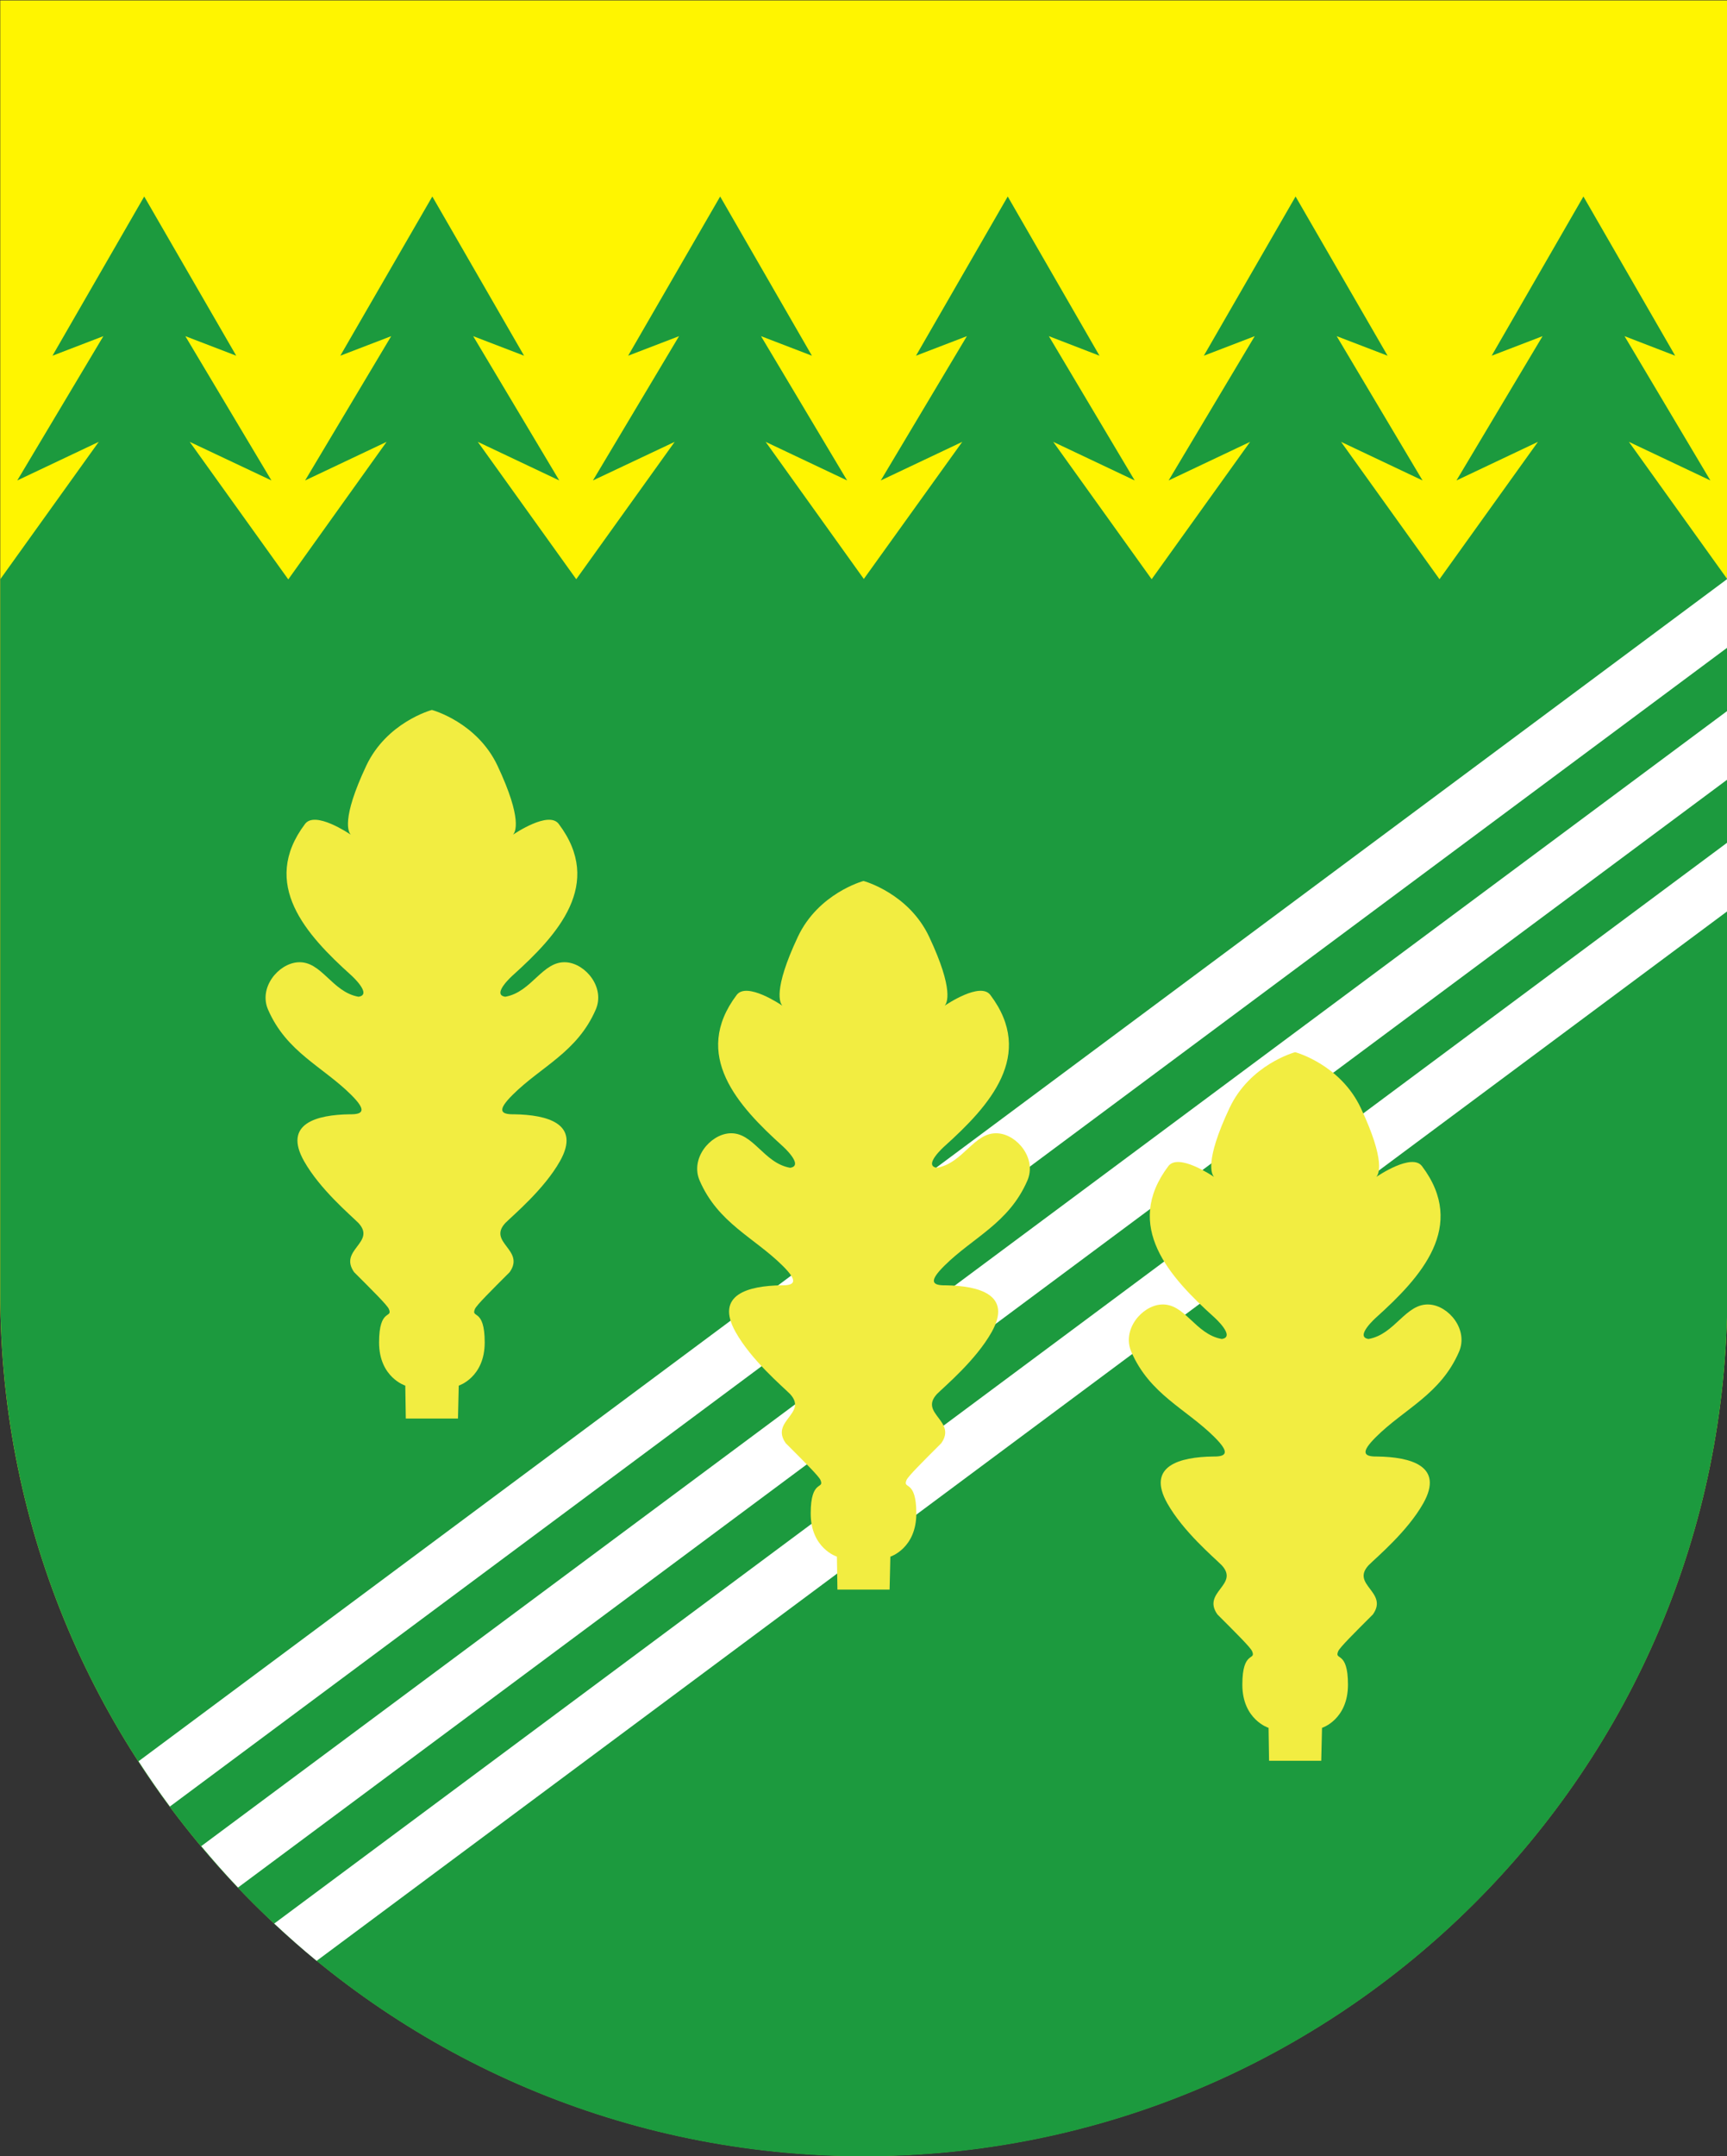 <?xml version="1.0" encoding="UTF-8" standalone="no"?>
<!-- Created with Inkscape (http://www.inkscape.org/) -->
<svg
   xmlns:svg="http://www.w3.org/2000/svg"
   xmlns="http://www.w3.org/2000/svg"
   version="1.0"
   width="500"
   height="624"
   id="svg2">
  <rect width="100%" height="100%" fill="#333333" stroke="none"/>
  <defs
     id="defs5" />
  <rect
     width="0.177"
     height="1.414"
     x="251.907"
     y="92.358"
     transform="translate(-23.335,341.847)"
     style="opacity:1;color:#000000;fill:#1c103e;fill-opacity:1;fill-rule:nonzero;stroke:none;stroke-width:3;stroke-linecap:butt;stroke-linejoin:miter;marker:none;marker-start:none;marker-mid:none;marker-end:none;stroke-miterlimit:4;stroke-dasharray:none;stroke-dashoffset:0;stroke-opacity:1;visibility:visible;display:inline;overflow:visible"
     id="rect2167" />
  <g
     transform="matrix(2.381,0,0,2.382,-936.038,-39.57)"
     id="g3229">
    <g
       transform="translate(72.345,-2.511)"
       id="g3210">
      <path
         d="M -391.281,-146.844 L -391.281,9.25 C -391.287,9.696 -391.281,10.146 -391.281,10.594 C -391.281,68.554 -344.241,115.594 -286.281,115.594 C -228.321,115.594 -181.281,68.554 -181.281,10.594 C -181.281,10.146 -181.276,9.696 -181.281,9.25 L -181.281,-146.844 L -391.281,-146.844 z "
         transform="matrix(1,0,0,0.998,712.095,165.724)"
         style="opacity:1;color:#000000;fill:#fff500;fill-opacity:1;fill-rule:nonzero;stroke:none;stroke-width:3;stroke-linecap:butt;stroke-linejoin:miter;marker:none;marker-start:none;marker-mid:none;marker-end:none;stroke-miterlimit:4;stroke-dasharray:none;stroke-dashoffset:0;stroke-opacity:1;visibility:visible;display:inline;overflow:visible"
         id="rect2182" />
      <path
         d="M 338.312,43 L 327.156,62.344 L 333.344,59.969 L 322.875,77.5 L 332.781,72.812 L 320.812,89.5 L 320.812,174.969 C 320.807,175.414 320.812,175.866 320.812,176.312 C 320.813,234.176 367.854,281.125 425.812,281.125 C 483.771,281.125 530.812,234.176 530.812,176.312 C 530.813,175.866 530.818,175.414 530.812,174.969 L 530.812,89.5 L 518.844,72.812 L 528.75,77.5 L 518.312,59.969 L 524.469,62.344 L 513.312,43 L 502.156,62.344 L 508.344,59.969 L 497.875,77.5 L 507.781,72.812 L 495.812,89.5 L 483.844,72.812 L 493.75,77.5 L 483.312,59.969 L 489.5,62.344 L 478.312,43 L 467.156,62.344 L 473.344,59.969 L 462.875,77.5 L 472.781,72.812 L 460.812,89.5 L 448.844,72.812 L 458.75,77.5 L 448.312,59.969 L 454.469,62.344 L 443.312,43 L 432.156,62.344 L 438.344,59.969 L 427.875,77.5 L 437.781,72.812 L 425.812,89.469 L 413.875,72.812 L 423.781,77.5 L 413.312,59.969 L 419.5,62.344 L 408.344,43 L 397.156,62.344 L 403.344,59.969 L 392.875,77.5 L 402.812,72.812 L 390.844,89.5 L 378.875,72.812 L 388.781,77.5 L 378.312,59.969 L 384.5,62.344 L 373.344,43 L 362.156,62.344 L 368.344,59.969 L 357.875,77.5 L 367.781,72.812 L 355.844,89.5 L 355.812,89.5 L 343.844,72.812 L 353.781,77.5 L 343.312,59.969 L 349.5,62.344 L 338.312,43 z "
         transform="matrix(1,0,0,1,7.5872344e-3,0)"
         style="fill:#1c9a3e;fill-opacity:1;fill-rule:evenodd;stroke:none;stroke-width:1px;stroke-linecap:butt;stroke-linejoin:miter;stroke-opacity:1"
         id="path2165" />
      <path
         d="M 887.188,106.375 L 694,250.031 C 695.216,251.907 696.482,253.741 697.812,255.531 L 887.188,114.719 L 887.188,106.375 z M 887.188,122.406 L 701.625,260.344 C 703.067,262.066 704.545,263.749 706.094,265.375 L 887.188,130.75 L 887.188,122.406 z M 887.188,138.406 L 710.5,269.75 C 712.172,271.31 713.885,272.831 715.656,274.281 L 887.188,146.75 L 887.188,138.406 z "
         transform="translate(-356.371,-16.906)"
         style="color:#000000;fill:#ffffff;fill-opacity:1;fill-rule:nonzero;stroke:none;stroke-width:3;stroke-linecap:butt;stroke-linejoin:miter;marker:none;marker-start:none;marker-mid:none;marker-end:none;stroke-miterlimit:4;stroke-dasharray:none;stroke-dashoffset:0;stroke-opacity:1;visibility:visible;display:inline;overflow:visible"
         id="rect2188" />
    </g>
    <path
       d="M 47.062,99.469 C 46.977,99.492 41.574,100.98 39.094,106.25 C 36.02,112.782 36.941,114.337 37.219,114.625 C 37.002,114.476 32.878,111.693 31.656,113.312 C 26.141,120.625 31.813,126.795 37.25,131.688 C 37.25,131.688 39.906,134.062 38.156,134.312 C 34.913,133.747 33.671,129.929 30.781,130.125 C 28.408,130.286 25.992,133.195 27.156,135.875 C 29.401,141.045 33.786,142.779 37.25,146.219 C 39.095,148.051 38.839,148.624 37.094,148.594 C 33.069,148.651 28.957,149.714 31.531,154.281 C 33.466,157.714 37.156,160.812 38.156,161.812 C 40.336,164.185 35.697,165.062 37.625,167.781 C 39.875,170.031 41.645,171.779 41.844,172.25 C 42.356,173.464 40.656,172.062 40.656,176.312 C 40.656,180.563 43.844,181.562 43.844,181.562 L 43.906,185.562 L 47.062,185.562 L 47.125,185.562 L 50.25,185.562 L 50.344,181.562 C 50.344,181.562 53.5,180.563 53.5,176.312 C 53.5,172.062 51.8,173.464 52.312,172.25 C 52.511,171.779 54.281,170.031 56.531,167.781 C 58.46,165.062 53.82,164.185 56,161.812 C 57,160.812 60.722,157.714 62.656,154.281 C 65.23,149.714 61.087,148.651 57.062,148.594 C 55.318,148.624 55.061,148.051 56.906,146.219 C 60.37,142.779 64.755,141.045 67,135.875 C 68.164,133.195 65.779,130.286 63.406,130.125 C 60.517,129.929 59.243,133.747 56,134.312 C 54.25,134.062 56.938,131.688 56.938,131.688 C 62.375,126.795 68.016,120.625 62.5,113.312 C 61.277,111.691 57.148,114.481 56.938,114.625 C 57.215,114.337 58.136,112.782 55.062,106.25 C 52.582,100.978 47.177,99.491 47.094,99.469 C 47.093,99.469 47.062,99.469 47.062,99.469 z "
       transform="translate(451.049,24.191)"
       style="fill:#f2ed41;fill-opacity:1;fill-rule:evenodd;stroke:none;stroke-width:1px;stroke-linecap:butt;stroke-linejoin:miter;stroke-opacity:1"
       id="path2225" />
    <path
       d="M 47.062,99.469 C 46.977,99.492 41.574,100.98 39.094,106.25 C 36.02,112.782 36.941,114.337 37.219,114.625 C 37.002,114.476 32.878,111.693 31.656,113.312 C 26.141,120.625 31.813,126.795 37.25,131.688 C 37.25,131.688 39.906,134.062 38.156,134.312 C 34.913,133.747 33.671,129.929 30.781,130.125 C 28.408,130.286 25.992,133.195 27.156,135.875 C 29.401,141.045 33.786,142.779 37.25,146.219 C 39.095,148.051 38.839,148.624 37.094,148.594 C 33.069,148.651 28.957,149.714 31.531,154.281 C 33.466,157.714 37.156,160.812 38.156,161.812 C 40.336,164.185 35.697,165.062 37.625,167.781 C 39.875,170.031 41.645,171.779 41.844,172.25 C 42.356,173.464 40.656,172.062 40.656,176.312 C 40.656,180.563 43.844,181.562 43.844,181.562 L 43.906,185.562 L 47.062,185.562 L 47.125,185.562 L 50.25,185.562 L 50.344,181.562 C 50.344,181.562 53.5,180.563 53.5,176.312 C 53.5,172.062 51.8,173.464 52.312,172.25 C 52.511,171.779 54.281,170.031 56.531,167.781 C 58.46,165.062 53.82,164.185 56,161.812 C 57,160.812 60.722,157.714 62.656,154.281 C 65.23,149.714 61.087,148.651 57.062,148.594 C 55.318,148.624 55.061,148.051 56.906,146.219 C 60.37,142.779 64.755,141.045 67,135.875 C 68.164,133.195 65.779,130.286 63.406,130.125 C 60.517,129.929 59.243,133.747 56,134.312 C 54.25,134.062 56.938,131.688 56.938,131.688 C 62.375,126.795 68.016,120.625 62.5,113.312 C 61.277,111.691 57.148,114.481 56.938,114.625 C 57.215,114.337 58.136,112.782 55.062,106.25 C 52.582,100.978 47.177,99.491 47.094,99.469 C 47.093,99.469 47.062,99.469 47.062,99.469 z "
       transform="translate(503.536,44.993)"
       style="fill:#f2ed41;fill-opacity:1;fill-rule:evenodd;stroke:none;stroke-width:1px;stroke-linecap:butt;stroke-linejoin:miter;stroke-opacity:1"
       id="path3219" />
    <path
       d="M 47.062,99.469 C 46.977,99.492 41.574,100.98 39.094,106.25 C 36.02,112.782 36.941,114.337 37.219,114.625 C 37.002,114.476 32.878,111.693 31.656,113.312 C 26.141,120.625 31.813,126.795 37.25,131.688 C 37.25,131.688 39.906,134.062 38.156,134.312 C 34.913,133.747 33.671,129.929 30.781,130.125 C 28.408,130.286 25.992,133.195 27.156,135.875 C 29.401,141.045 33.786,142.779 37.25,146.219 C 39.095,148.051 38.839,148.624 37.094,148.594 C 33.069,148.651 28.957,149.714 31.531,154.281 C 33.466,157.714 37.156,160.812 38.156,161.812 C 40.336,164.185 35.697,165.062 37.625,167.781 C 39.875,170.031 41.645,171.779 41.844,172.25 C 42.356,173.464 40.656,172.062 40.656,176.312 C 40.656,180.563 43.844,181.562 43.844,181.562 L 43.906,185.562 L 47.062,185.562 L 47.125,185.562 L 50.25,185.562 L 50.344,181.562 C 50.344,181.562 53.5,180.563 53.5,176.312 C 53.5,172.062 51.8,173.464 52.312,172.25 C 52.511,171.779 54.281,170.031 56.531,167.781 C 58.46,165.062 53.82,164.185 56,161.812 C 57,160.812 60.722,157.714 62.656,154.281 C 65.23,149.714 61.087,148.651 57.062,148.594 C 55.318,148.624 55.061,148.051 56.906,146.219 C 60.37,142.779 64.755,141.045 67,135.875 C 68.164,133.195 65.779,130.286 63.406,130.125 C 60.517,129.929 59.243,133.747 56,134.312 C 54.25,134.062 56.938,131.688 56.938,131.688 C 62.375,126.795 68.016,120.625 62.5,113.312 C 61.277,111.691 57.148,114.481 56.938,114.625 C 57.215,114.337 58.136,112.782 55.062,106.25 C 52.582,100.978 47.177,99.491 47.094,99.469 C 47.093,99.469 47.062,99.469 47.062,99.469 z "
       transform="translate(398.566,3.41)"
       style="fill:#f2ed41;fill-opacity:1;fill-rule:evenodd;stroke:none;stroke-width:1px;stroke-linecap:butt;stroke-linejoin:miter;stroke-opacity:1"
       id="path3221" />
  </g>
</svg>
